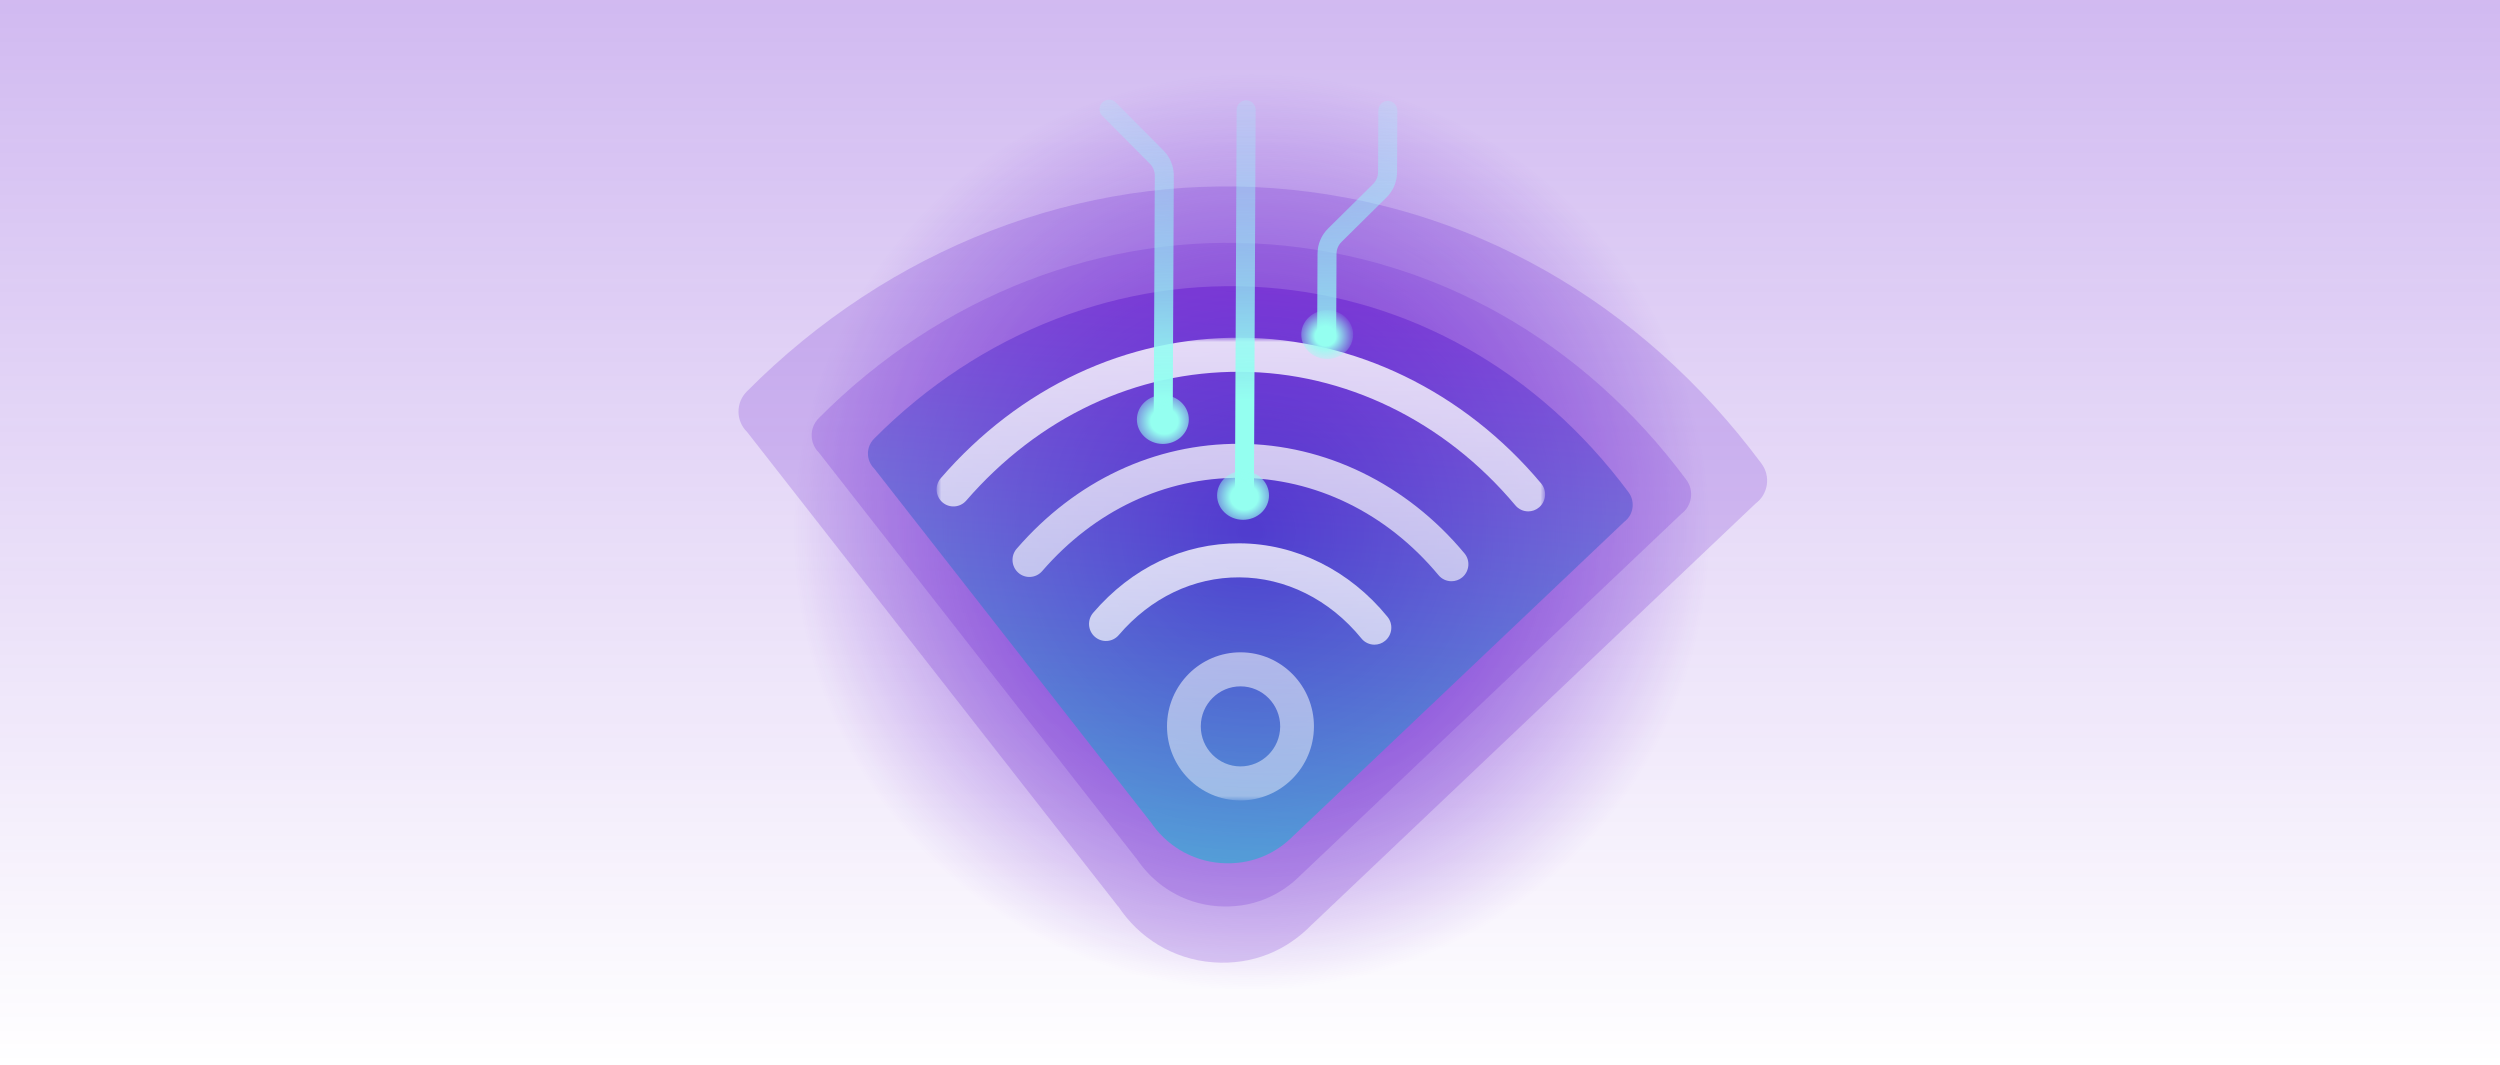 <svg width="413" height="176" viewBox="0 0 413 176" fill="none" xmlns="http://www.w3.org/2000/svg">
<rect width="413" height="176" fill="url(#paint0_linear_2919_7989)"/>
<g clip-path="url(#clip0_2919_7989)">
<path d="M206.762 12.092C248.589 12.092 282.496 46.018 282.496 87.868C282.496 129.718 248.589 163.644 206.762 163.644C164.936 163.644 131.028 129.718 131.028 87.868C131.028 46.018 164.936 12.092 206.762 12.092Z" fill="url(#paint1_radial_2919_7989)"/>
<path opacity="0.2" d="M290.993 76.577C270.972 49.643 242.371 33.493 210.463 31.095C178.554 28.696 146.931 40.945 123.371 64.678C121.527 66.527 121.549 69.517 123.402 71.34L184.689 149.716C184.689 149.716 184.708 149.717 184.726 149.718C188.111 154.873 193.754 158.476 200.37 158.973C206.985 159.471 212.63 156.981 216.742 152.711C216.742 152.711 216.742 152.711 216.74 152.73L290.023 83.182C292.11 81.636 292.56 78.681 290.993 76.577Z" fill="#6619D0"/>
<path opacity="0.2" d="M278.577 79.252C261.459 56.224 237.004 42.415 209.723 40.365C182.441 38.314 155.402 48.786 135.259 69.079C133.681 70.659 133.7 73.217 135.285 74.775L187.686 141.787C187.686 141.787 187.702 141.788 187.718 141.79C190.612 146.197 195.437 149.278 201.093 149.702C206.749 150.127 211.576 147.998 215.091 144.349C215.091 144.349 215.091 144.349 215.09 144.364L277.748 84.9C279.533 83.579 279.916 81.052 278.577 79.252Z" fill="#6619D0"/>
<path opacity="0.5" d="M269.027 81.31C254.142 61.286 232.878 49.278 209.154 47.495C185.431 45.712 161.92 54.819 144.404 72.464C143.033 73.838 143.049 76.061 144.427 77.417L189.992 135.688C189.992 135.688 190.006 135.689 190.02 135.689C192.537 139.522 196.733 142.2 201.65 142.571C206.569 142.94 210.766 141.089 213.823 137.915C213.823 137.915 213.823 137.915 213.822 137.929L268.305 86.222C269.858 85.072 270.192 82.875 269.027 81.31Z" fill="url(#paint2_linear_2919_7989)"/>
<mask id="mask0_2919_7989" style="mask-type:luminance" maskUnits="userSpaceOnUse" x="154" y="55" width="102" height="78">
<path d="M154.836 55.563L255.366 56.009L255.028 132.455L154.497 132.01L154.836 55.563Z" fill="white"/>
</mask>
<g mask="url(#mask0_2919_7989)">
<path d="M204.873 132.233C211.566 132.263 217.034 126.799 217.064 120.052C217.094 113.305 211.675 107.793 204.982 107.763C198.289 107.733 192.82 113.197 192.791 119.945C192.76 126.691 198.18 132.204 204.873 132.233ZM204.957 113.386C208.571 113.402 211.503 116.383 211.487 120.027C211.471 123.671 208.512 126.626 204.898 126.611C201.283 126.595 198.352 123.612 198.369 119.969C198.384 116.325 201.342 113.37 204.957 113.386Z" fill="url(#paint3_linear_2919_7989)"/>
<path d="M252.452 84.481C253.087 84.484 253.734 84.262 254.262 83.814C255.437 82.807 255.59 81.042 254.591 79.857C241.841 64.642 223.742 55.868 204.923 55.785C186.104 55.701 168.452 63.945 155.412 79.001C154.403 80.166 154.518 81.944 155.673 82.972C156.829 83.99 158.592 83.873 159.612 82.709C171.576 68.907 187.651 61.343 204.897 61.419C222.143 61.495 238.64 69.53 250.336 83.482C250.88 84.136 251.67 84.478 252.452 84.481Z" fill="url(#paint4_linear_2919_7989)"/>
<path d="M239.783 96.019C240.419 96.021 241.055 95.811 241.582 95.364C242.757 94.368 242.922 92.592 241.923 91.407C232.413 79.973 218.9 73.379 204.833 73.317C190.766 73.254 177.676 79.415 167.954 90.652C166.945 91.817 167.06 93.593 168.227 94.622C169.383 95.64 171.146 95.523 172.166 94.348C180.811 84.355 192.404 78.884 204.808 78.939C217.213 78.994 229.068 84.703 237.646 95.02C238.189 95.675 238.98 96.016 239.772 96.019H239.783Z" fill="url(#paint5_linear_2919_7989)"/>
<path d="M227.053 106.5C227.677 106.502 228.314 106.292 228.829 105.856C230.017 104.871 230.192 103.095 229.215 101.899C222.969 94.224 214.053 89.799 204.771 89.757C195.49 89.716 186.972 93.794 180.591 101.233C179.582 102.409 179.708 104.187 180.875 105.204C182.042 106.222 183.805 106.094 184.814 104.918C190.107 98.734 197.183 95.346 204.746 95.38C212.311 95.413 219.634 99 224.905 105.467C225.448 106.144 226.25 106.497 227.053 106.5Z" fill="url(#paint6_linear_2919_7989)"/>
</g>
<path d="M205.87 16.57C206.735 16.574 207.435 17.278 207.432 18.142L207.152 81.131C207.149 81.994 206.442 82.694 205.577 82.689C204.711 82.685 204.012 81.98 204.016 81.117L204.295 18.128C204.299 17.265 205.004 16.566 205.87 16.57Z" fill="url(#paint7_linear_2919_7989)"/>
<path d="M183.226 16.471C183.627 16.473 184.029 16.627 184.332 16.936L192.191 24.849C193.308 25.972 193.917 27.458 193.911 29.04L193.735 68.719C193.731 69.584 193.025 70.282 192.159 70.278C191.293 70.274 190.593 69.569 190.597 68.705L190.773 29.026C190.776 28.281 190.487 27.582 189.962 27.053L182.103 19.14C181.492 18.525 181.497 17.536 182.113 16.926C182.42 16.623 182.821 16.469 183.223 16.471L183.226 16.471Z" fill="url(#paint8_linear_2919_7989)"/>
<path d="M229.277 16.677C230.142 16.681 230.842 17.386 230.838 18.25L230.793 28.454C230.786 30.036 230.162 31.52 229.037 32.63L221.621 39.962C221.091 40.486 220.796 41.183 220.793 41.928L220.737 54.658C220.732 55.522 220.026 56.221 219.161 56.217C218.294 56.213 217.595 55.508 217.599 54.644L217.655 41.914C217.662 40.332 218.285 38.852 219.412 37.738L226.827 30.403C227.358 29.879 227.653 29.182 227.656 28.437L227.701 18.233C227.704 17.369 228.411 16.67 229.277 16.674V16.677Z" fill="url(#paint9_linear_2919_7989)"/>
<path d="M205.371 77.803C207.739 77.813 209.651 79.629 209.641 81.857C209.631 84.085 207.703 85.883 205.335 85.872C202.967 85.862 201.054 84.046 201.064 81.819C201.074 79.591 203.003 77.792 205.371 77.803Z" fill="url(#paint10_radial_2919_7989)"/>
<path d="M192.121 65.269C194.489 65.279 196.402 67.095 196.392 69.323C196.382 71.55 194.454 73.349 192.086 73.339C189.717 73.328 187.805 71.512 187.814 69.285C187.824 67.057 189.753 65.259 192.121 65.269Z" fill="url(#paint11_radial_2919_7989)"/>
<path d="M219.273 51.233C221.641 51.243 223.554 53.059 223.544 55.286C223.534 57.514 221.606 59.313 219.237 59.302C216.869 59.292 214.957 57.475 214.967 55.248C214.976 53.02 216.905 51.222 219.273 51.233Z" fill="url(#paint12_radial_2919_7989)"/>
</g>
<defs>
<linearGradient id="paint0_linear_2919_7989" x1="206.5" y1="0" x2="206.5" y2="176" gradientUnits="userSpaceOnUse">
<stop stop-color="#6619D0" stop-opacity="0.3"/>
<stop offset="1" stop-color="#6619D0" stop-opacity="0"/>
</linearGradient>
<radialGradient id="paint1_radial_2919_7989" cx="0" cy="0" r="1" gradientUnits="userSpaceOnUse" gradientTransform="translate(206.762 87.868) rotate(-90) scale(75.776 75.734)">
<stop stop-color="#6619D0"/>
<stop offset="1" stop-color="#6619D0" stop-opacity="0"/>
</radialGradient>
<linearGradient id="paint2_linear_2919_7989" x1="208.933" y1="47.478" x2="201.785" y2="142.581" gradientUnits="userSpaceOnUse">
<stop stop-color="#6619D0"/>
<stop offset="1" stop-color="#00BFCB"/>
</linearGradient>
<linearGradient id="paint3_linear_2919_7989" x1="205.37" y1="20.105" x2="204.585" y2="196.984" gradientUnits="userSpaceOnUse">
<stop stop-color="white"/>
<stop offset="1" stop-color="white" stop-opacity="0.1"/>
</linearGradient>
<linearGradient id="paint4_linear_2919_7989" x1="205.259" y1="20.104" x2="204.474" y2="196.983" gradientUnits="userSpaceOnUse">
<stop stop-color="white"/>
<stop offset="1" stop-color="white" stop-opacity="0.1"/>
</linearGradient>
<linearGradient id="paint5_linear_2919_7989" x1="205.258" y1="20.104" x2="204.474" y2="196.983" gradientUnits="userSpaceOnUse">
<stop stop-color="white"/>
<stop offset="1" stop-color="white" stop-opacity="0.1"/>
</linearGradient>
<linearGradient id="paint6_linear_2919_7989" x1="205.101" y1="55.786" x2="204.474" y2="196.983" gradientUnits="userSpaceOnUse">
<stop stop-color="white"/>
<stop offset="1" stop-color="white" stop-opacity="0.1"/>
</linearGradient>
<linearGradient id="paint7_linear_2919_7989" x1="205.868" y1="17.063" x2="205.65" y2="66.089" gradientUnits="userSpaceOnUse">
<stop stop-color="#94F9FF" stop-opacity="0.2"/>
<stop offset="1" stop-color="#94FFF0"/>
</linearGradient>
<linearGradient id="paint8_linear_2919_7989" x1="187.811" y1="16.984" x2="187.593" y2="66.011" gradientUnits="userSpaceOnUse">
<stop stop-color="#94F9FF" stop-opacity="0.2"/>
<stop offset="1" stop-color="#94FFF0"/>
</linearGradient>
<linearGradient id="paint9_linear_2919_7989" x1="224.306" y1="17.145" x2="224.089" y2="66.171" gradientUnits="userSpaceOnUse">
<stop stop-color="#94F9FF" stop-opacity="0.2"/>
<stop offset="1" stop-color="#94FFF0"/>
</linearGradient>
<radialGradient id="paint10_radial_2919_7989" cx="0" cy="0" r="1" gradientUnits="userSpaceOnUse" gradientTransform="translate(205.579 82.116) rotate(0.254) scale(6.673 6.278)">
<stop offset="0.34" stop-color="#94FFF0"/>
<stop offset="1" stop-color="#94FFF0" stop-opacity="0"/>
</radialGradient>
<radialGradient id="paint11_radial_2919_7989" cx="0" cy="0" r="1" gradientUnits="userSpaceOnUse" gradientTransform="translate(192.36 69.589) rotate(0.254) scale(6.609 6.218)">
<stop offset="0.34" stop-color="#94FFF0"/>
<stop offset="1" stop-color="#94FFF0" stop-opacity="0"/>
</radialGradient>
<radialGradient id="paint12_radial_2919_7989" cx="0" cy="0" r="1" gradientUnits="userSpaceOnUse" gradientTransform="translate(218.97 55.544) rotate(0.254) scale(5.022 4.725)">
<stop offset="0.34" stop-color="#94FFF0"/>
<stop offset="1" stop-color="#94FFF0" stop-opacity="0"/>
</radialGradient>
<clipPath id="clip0_2919_7989">
<rect width="170" height="152" fill="white" transform="translate(122 12)"/>
</clipPath>
</defs>
</svg>
